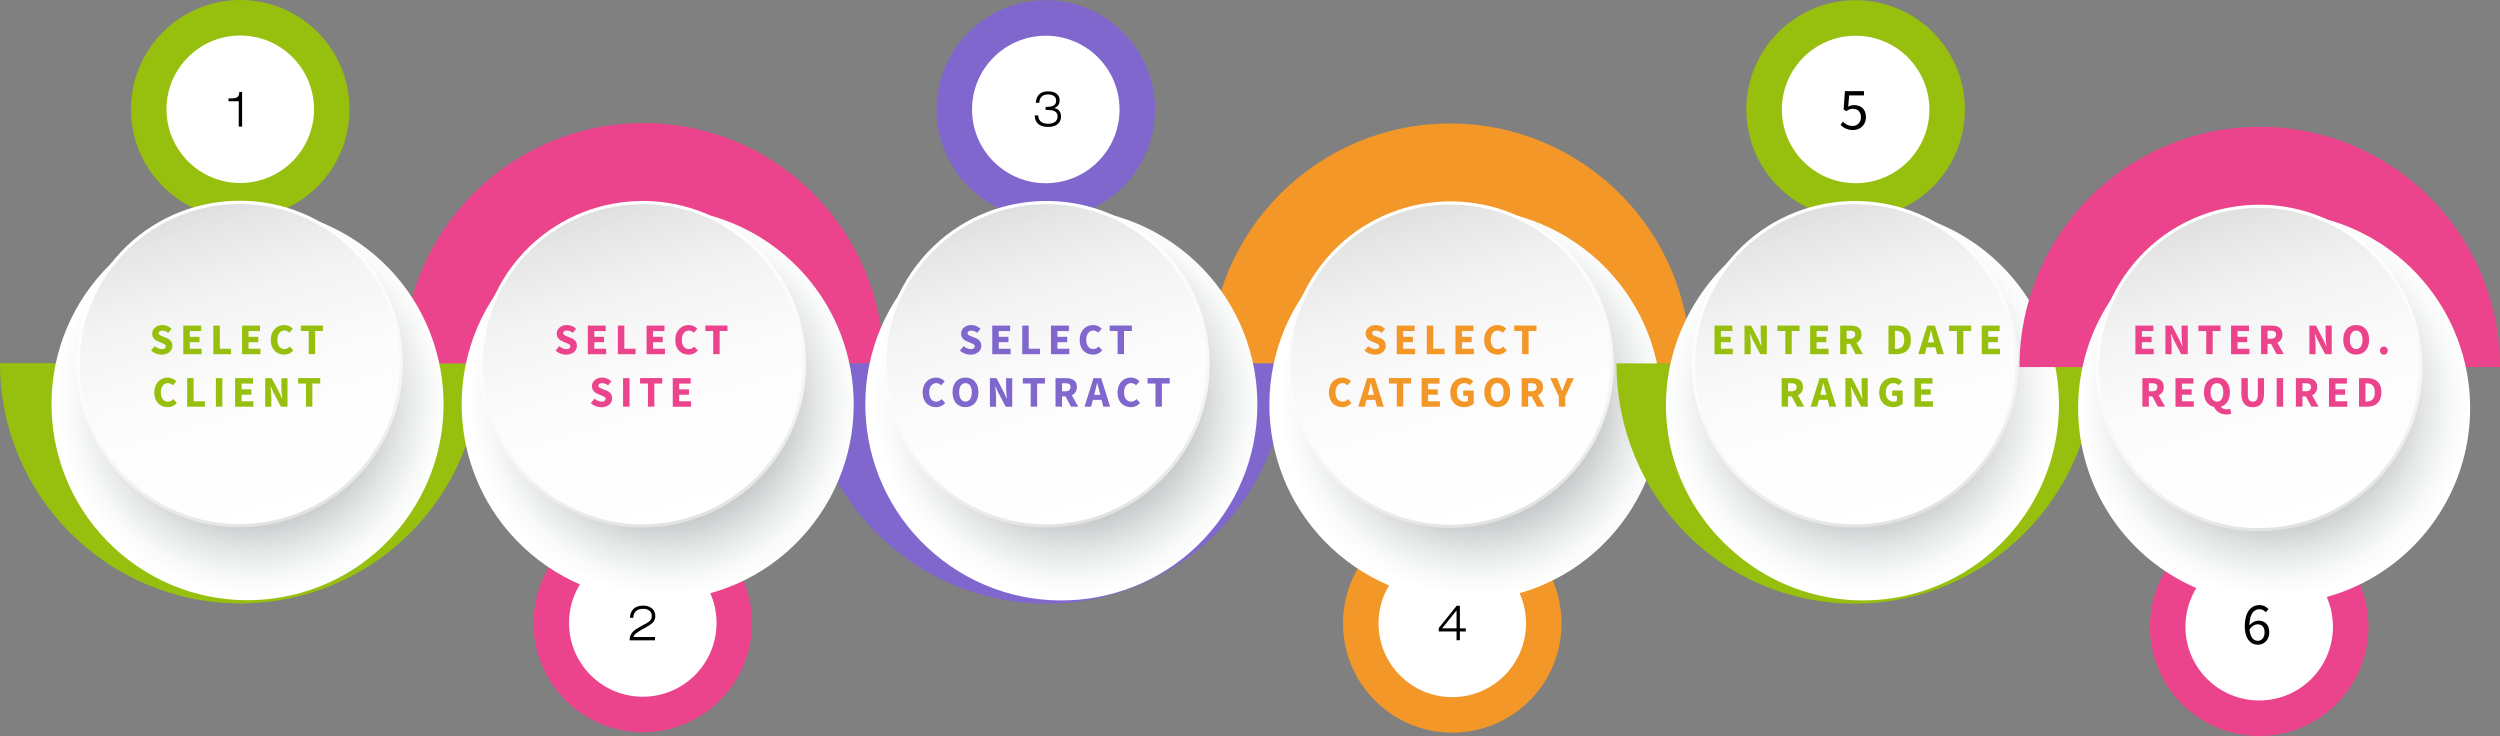 <svg xmlns="http://www.w3.org/2000/svg" xmlns:xlink="http://www.w3.org/1999/xlink" viewBox="0 0 2284.01 672.39"><rect x="0" y="0" width="2284.01" height="672.39" fill="#808080" stroke="none"/><defs><style>.cls-1{isolation:isolate;}.cls-2{fill:#97bf0d;}.cls-3{fill:#fff;}.cls-4{fill:#f39728;}.cls-5{fill:#eb448c;}.cls-6{fill:#8067ce;}.cls-10,.cls-13,.cls-16,.cls-19,.cls-22,.cls-7{mix-blend-mode:multiply;}.cls-7{fill:url(#radial-gradient);}.cls-8{fill:url(#linear-gradient);}.cls-9{fill:url(#linear-gradient-2);}.cls-10{fill:url(#radial-gradient-2);}.cls-11{fill:url(#linear-gradient-3);}.cls-12{fill:url(#linear-gradient-4);}.cls-13{fill:url(#radial-gradient-3);}.cls-14{fill:url(#linear-gradient-5);}.cls-15{fill:url(#linear-gradient-6);}.cls-16{fill:url(#radial-gradient-4);}.cls-17{fill:url(#linear-gradient-7);}.cls-18{fill:url(#linear-gradient-8);}.cls-19{fill:url(#radial-gradient-5);}.cls-20{fill:url(#linear-gradient-9);}.cls-21{fill:url(#linear-gradient-10);}.cls-22{fill:url(#radial-gradient-6);}.cls-23{fill:url(#linear-gradient-11);}.cls-24{fill:url(#linear-gradient-12);}</style><radialGradient id="radial-gradient" cx="-1423.14" cy="220.44" r="155.01" gradientTransform="matrix(-1.16, 0, 0, 1.16, -2804.59, -413.76)" gradientUnits="userSpaceOnUse"><stop offset="0.01" stop-color="#102022"/><stop offset="0.06" stop-color="#243234"/><stop offset="0.26" stop-color="#667071"/><stop offset="0.45" stop-color="#9ca3a4"/><stop offset="0.62" stop-color="#c7cbcb"/><stop offset="0.78" stop-color="#e6e7e8"/><stop offset="0.91" stop-color="#f8f9f9"/><stop offset="1" stop-color="#fff"/></radialGradient><linearGradient id="linear-gradient" x1="-1467.29" y1="-69.45" x2="-1285.16" y2="176.03" gradientTransform="matrix(-1, 0, 0, 1, -2545.61, -246.56)" gradientUnits="userSpaceOnUse"><stop offset="0" stop-color="#fff"/><stop offset="0.44" stop-color="#fdfcfc"/><stop offset="0.71" stop-color="#f4f4f4"/><stop offset="0.93" stop-color="#e6e6e6"/><stop offset="1" stop-color="#e0dfdf"/></linearGradient><linearGradient id="linear-gradient-2" x1="-1465.54" y1="-67.09" x2="-1286.98" y2="173.57" gradientTransform="matrix(-1, 0, 0, 1, -2545.61, -246.56)" gradientUnits="userSpaceOnUse"><stop offset="0" stop-color="#e0dfdf"/><stop offset="0.07" stop-color="#e6e6e6"/><stop offset="0.29" stop-color="#f4f4f4"/><stop offset="0.56" stop-color="#fdfcfc"/><stop offset="1" stop-color="#fff"/></linearGradient><radialGradient id="radial-gradient-2" cx="-2007.36" cy="985.99" r="155.01" gradientTransform="matrix(-1.16, 0, 0, 1.16, -2366.96, -1297.67)" xlink:href="#radial-gradient"/><linearGradient id="linear-gradient-3" x1="-2138.42" y1="809.9" x2="-1956.29" y2="1055.38" gradientTransform="matrix(-1, 0, 0, 1, -2110.5, -1125.35)" xlink:href="#linear-gradient"/><linearGradient id="linear-gradient-4" x1="-2136.67" y1="812.26" x2="-1958.11" y2="1052.92" gradientTransform="matrix(-1, 0, 0, 1, -2110.51, -1125.34)" xlink:href="#linear-gradient-2"/><radialGradient id="radial-gradient-3" cx="-1619.88" cy="478.26" r="155.01" gradientTransform="matrix(-1.16, 0, 0, 1.16, -2657.2, -711.44)" xlink:href="#radial-gradient"/><linearGradient id="linear-gradient-5" x1="-1690.7" y1="223.3" x2="-1508.57" y2="468.77" gradientTransform="matrix(-1, 0, 0, 1, -2400.75, -539.11)" xlink:href="#linear-gradient"/><linearGradient id="linear-gradient-6" x1="-1688.95" y1="225.65" x2="-1510.39" y2="466.32" gradientTransform="matrix(-1, 0, 0, 1, -2400.75, -539.1)" xlink:href="#linear-gradient-2"/><radialGradient id="radial-gradient-4" cx="-1813.65" cy="731.9" r="155.01" gradientTransform="matrix(-1.16, 0, 0, 1.16, -2512.29, -1004.49)" xlink:href="#radial-gradient"/><linearGradient id="linear-gradient-7" x1="-1914.59" y1="516.34" x2="-1732.46" y2="761.81" gradientTransform="matrix(-1, 0, 0, 1, -2255.85, -832.15)" xlink:href="#linear-gradient"/><linearGradient id="linear-gradient-8" x1="-1912.84" y1="518.69" x2="-1734.29" y2="759.36" gradientTransform="matrix(-1, 0, 0, 1, -2255.85, -832.16)" xlink:href="#linear-gradient-2"/><radialGradient id="radial-gradient-5" cx="-2198.45" cy="1235.59" r="155.01" gradientTransform="matrix(-0.7, 0.92, 0.92, 0.7, -2360.92, 992.9)" xlink:href="#radial-gradient"/><linearGradient id="linear-gradient-9" x1="-2363.13" y1="1103.4" x2="-2181" y2="1348.88" gradientTransform="matrix(-1, 0, 0, 1, -1965.56, -1419.23)" xlink:href="#linear-gradient"/><linearGradient id="linear-gradient-10" x1="-2361.38" y1="1105.76" x2="-2182.82" y2="1346.42" gradientTransform="matrix(-1, 0, 0, 1, -1965.56, -1419.23)" xlink:href="#linear-gradient-2"/><radialGradient id="radial-gradient-6" cx="-2393.49" cy="1495.74" r="155.01" gradientTransform="matrix(-0.7, 0.92, 0.92, 0.7, -2360.92, 992.9)" xlink:href="#radial-gradient"/><linearGradient id="linear-gradient-11" x1="-2584.56" y1="1398.84" x2="-2402.44" y2="1644.32" gradientTransform="matrix(-1, 0, 0, 1, -1817.79, -1711.27)" xlink:href="#linear-gradient"/><linearGradient id="linear-gradient-12" x1="-2582.82" y1="1401.2" x2="-2404.26" y2="1641.86" gradientTransform="matrix(-1, 0, 0, 1, -1817.79, -1711.26)" xlink:href="#linear-gradient-2"/></defs><title>last infographic</title><g class="cls-1"><g id="_1" data-name="1"><path class="cls-2" d="M-1386.53-196.51c0,121.19,98.3,219.42,219.5,219.42s219.46-98.23,219.5-219.42Z" transform="translate(1386.53 528.34)"/><circle class="cls-2" cx="219.5" cy="99.82" r="99.82"/><circle class="cls-3" cx="219.5" cy="99.82" r="67.38"/><path class="cls-4" d="M157.83-195.94s0-.05,0-.08c0-121.23-98.28-219.5-219.5-219.5s-219.5,98.27-219.5,219.5v.08Z" transform="translate(1386.53 528.34)"/><circle class="cls-4" cx="1326.81" cy="569.53" r="99.82"/><circle class="cls-3" cx="1326.81" cy="569.53" r="67.38"/><path class="cls-5" d="M-579.28-196.31s0-.05,0-.08c0-121.23-98.28-219.5-219.5-219.5s-219.5,98.27-219.5,219.5v.08Z" transform="translate(1386.53 528.34)"/><circle class="cls-5" cx="587.25" cy="569.16" r="99.82"/><circle class="cls-3" cx="587.25" cy="569.16" r="67.38"/><path class="cls-6" d="M-649.92-196.31c0,121.19,98.3,219.42,219.5,219.42S-211-75.12-210.91-196.31Z" transform="translate(1386.53 528.34)"/><circle class="cls-6" cx="955.44" cy="100.02" r="99.82"/><circle class="cls-3" cx="955.44" cy="100.02" r="67.38"/><circle class="cls-7" cx="-1160.35" cy="-159.06" r="179.09" transform="translate(1057 -456.22) rotate(-52.62)"/><circle class="cls-8" cx="-1167.53" cy="-195.75" r="149.18" transform="translate(1083.33 -476.34) rotate(-52.62)"/><circle class="cls-9" cx="-1167.53" cy="-195.75" r="146.25" transform="translate(1083.33 -476.35) rotate(-52.62)"/><circle class="cls-10" cx="-47.72" cy="-158.49" r="179.09" transform="translate(1493.72 428.15) rotate(-52.62)"/><circle class="cls-11" cx="-61.35" cy="-195.17" r="149.18" transform="translate(1517.52 402.9) rotate(-52.62)"/><circle class="cls-12" cx="-61.35" cy="-195.17" r="146.25" transform="translate(1517.52 402.9) rotate(-52.62)"/><circle class="cls-13" cx="-785.65" cy="-158.86" r="179.09" transform="translate(1204.07 -158.39) rotate(-52.62)"/><circle class="cls-14" cx="-799.28" cy="-195.54" r="149.18" transform="translate(1227.86 -183.64) rotate(-52.62)"/><circle class="cls-15" cx="-799.28" cy="-195.54" r="146.25" transform="translate(1227.86 -183.64) rotate(-52.62)"/><circle class="cls-16" cx="-416.87" cy="-158.86" r="179.09" transform="translate(1348.97 134.66) rotate(-52.62)"/><circle class="cls-17" cx="-430.5" cy="-195.54" r="149.18" transform="translate(1372.77 109.41) rotate(-52.62)"/><circle class="cls-18" cx="-430.5" cy="-195.54" r="146.25" transform="translate(1372.77 109.41) rotate(-52.62)"/><g id="text"><path d="M-1168.42-412.69v-23.15h-9.34v-2.63h3.11q3.68,0,5.2-1.34t1.56-4.53l2.55,0v31.67Z" transform="translate(1386.53 528.34)"/><path d="M-811.29,56.68V56.5a11.09,11.09,0,0,1,.78-4.23,12,12,0,0,1,2.43-3.67,15.32,15.32,0,0,1,2.65-2.06q1.84-1.2,6.1-3.6l2-1.11a24,24,0,0,0,4.15-2.61,6.8,6.8,0,0,0,1.63-2.17,6.59,6.59,0,0,0,.47-2.64,5.84,5.84,0,0,0-2.09-4.77A8.85,8.85,0,0,0-799,27.92q-4.28,0-6.57,2.11a7.84,7.84,0,0,0-2.29,6.07h-3v-.17a10.42,10.42,0,0,1,3.16-8Q-804.52,25-799,25a12.07,12.07,0,0,1,8.14,2.58,8.71,8.71,0,0,1,3,6.95,8.31,8.31,0,0,1-1.65,5.21q-1.65,2.15-7.64,5.47a62.92,62.92,0,0,0-8.49,5.27,5.19,5.19,0,0,0-2.09,3.15l19.61,0v3.06Z" transform="translate(1386.53 528.34)"/><path d="M-441.15-422.93l3.23,0a7.25,7.25,0,0,0,2.32,5.68q2.26,1.94,6.59,1.94a10.32,10.32,0,0,0,6.4-1.71,5.84,5.84,0,0,0,2.23-4.92,5,5,0,0,0-2.24-4.57q-2.24-1.38-7.51-1.38h-1.14v-2.8h.75q4.62,0,6.74-1.34a4.63,4.63,0,0,0,2.12-4.23,5.07,5.07,0,0,0-1.91-4.31,9.36,9.36,0,0,0-5.7-1.45,7.59,7.59,0,0,0-5.6,2,7.74,7.74,0,0,0-2.11,5.59l-3.21,0q.34-5.1,3.18-7.75t8-2.66q5,0,7.79,2.15a7.23,7.23,0,0,1,2.76,6,7.48,7.48,0,0,1-1.38,4.62,6.81,6.81,0,0,1-4,2.48,7.35,7.35,0,0,1,4.9,2.34,7.6,7.6,0,0,1,1.73,5.19,8.68,8.68,0,0,1-3.11,7.12q-3.1,2.54-8.69,2.54-5.85,0-9-2.75T-441.15-422.93Z" transform="translate(1386.53 528.34)"/><path d="M-55.82,56.59v-8H-72.1v-3.1l16.4-20.41h2.93V45.71h5.4v2.85h-5.4v8Zm0-10.88V29.31L-69,45.71Z" transform="translate(1386.53 528.34)"/></g><path class="cls-2" d="M527.28-196.31h-437c0,121.19,96.3,219.42,217.5,219.42s219.46-98.23,219.5-219.42" transform="translate(1386.53 528.34)"/><circle class="cls-2" cx="1695.31" cy="100.02" r="99.82"/><circle class="cls-3" cx="1695.31" cy="100.02" r="67.38"/><path class="cls-19" d="M424.19-301.17a179.09,179.09,0,0,0-251,33.59c-61,79.89-46.69,189.71,33.59,251a179.09,179.09,0,0,0,251-33.59A179.09,179.09,0,0,0,424.19-301.17Z" transform="translate(1386.53 528.34)"/><circle class="cls-20" cx="308.28" cy="-195.54" r="149.18" transform="translate(1663.06 696.48) rotate(-52.62)"/><circle class="cls-21" cx="308.28" cy="-195.54" r="146.25" transform="translate(1663.06 696.48) rotate(-52.62)"/><path class="cls-5" d="M458.47-192.9h439" transform="translate(1386.53 528.34)"/><path class="cls-5" d="M897.48-193c0-121.23-98.28-219.5-219.5-219.5S458.47-314.21,458.47-193" transform="translate(1386.53 528.34)"/><circle class="cls-5" cx="2064.01" cy="572.57" r="99.82"/><circle class="cls-3" cx="2064.01" cy="572.57" r="67.38"/><path class="cls-22" d="M833.43-46.73a179.09,179.09,0,0,0-33.59-251,179.09,179.09,0,0,0-251,33.59,179.09,179.09,0,0,0,33.59,251,179.09,179.09,0,0,0,251-33.59" transform="translate(1386.53 528.34)"/><circle class="cls-23" cx="677.48" cy="-192.13" r="149.18" transform="translate(1805.41 991.2) rotate(-52.62)"/><circle class="cls-24" cx="677.48" cy="-192.13" r="146.25" transform="translate(1805.41 991.2) rotate(-52.62)"/><path d="M297.17-417.26a11.86,11.86,0,0,0,8.8,4c4.26,0,7.65-3.11,7.65-8s-3-7.65-7.43-7.65c-2.4,0-3.88.77-6,2.13l-2.4-1.53L299-445.07H316.4v3.88h-13.5L302-430.86a10.71,10.71,0,0,1,5.35-1.42c6,0,10.82,3.39,10.82,10.93s-5.68,11.8-11.75,11.8A15.28,15.28,0,0,1,295-414.31Z" transform="translate(1386.53 528.34)"/><path d="M683.49,31a7.59,7.59,0,0,0-5.74-2.73c-4.86,0-9,3.77-9.18,14.81,2.19-2.68,5.3-4.37,8.14-4.37,6,0,9.95,3.61,9.95,10.76,0,6.67-4.7,11.2-10.33,11.2-6.83,0-12-5.57-12-16.78,0-14,6.34-19.4,13.28-19.4A11,11,0,0,1,686,28.2ZM682.4,49.45c0-4.54-2.13-7.38-6.45-7.38-2.19,0-4.92,1.31-7.27,4.59.55,6.78,3.22,10.44,7.65,10.44C679.77,57.1,682.4,54,682.4,49.45Z" transform="translate(1386.53 528.34)"/><path class="cls-2" d="M-1245.11-212.12a10.38,10.38,0,0,0,6.4,2.72c2.44,0,3.64-1,3.64-2.52s-1.48-2.16-3.76-3.12l-3.36-1.44c-2.72-1.08-5.28-3.32-5.28-7.12,0-4.32,3.88-7.76,9.28-7.76a12.07,12.07,0,0,1,8.4,3.44l-3,3.72a8.56,8.56,0,0,0-5.44-2.08c-2,0-3.32.88-3.32,2.36s1.72,2.16,4,3.08l3.32,1.36c3.16,1.28,5.16,3.4,5.16,7.08,0,4.32-3.6,8.08-9.8,8.08a14.45,14.45,0,0,1-9.68-3.76Z" transform="translate(1386.53 528.34)"/><path class="cls-2" d="M-1219.07-230.88h16.36v5h-10.44v5.24h8.88v4.92h-8.88v6h10.84v5h-16.76Z" transform="translate(1386.53 528.34)"/><path class="cls-2" d="M-1191.63-230.88h5.92v21.12h10.28v5h-16.2Z" transform="translate(1386.53 528.34)"/><path class="cls-2" d="M-1165.39-230.88H-1149v5h-10.44v5.24h8.88v4.92h-8.88v6h10.84v5h-16.76Z" transform="translate(1386.53 528.34)"/><path class="cls-2" d="M-1126.75-231.36A11,11,0,0,1-1119-228l-3.24,3.64a6.16,6.16,0,0,0-4.4-2c-3.64,0-6.48,3.16-6.48,8.4s2.52,8.48,6.32,8.48a6.39,6.39,0,0,0,5-2.32l3.24,3.56a10.65,10.65,0,0,1-8.28,3.84c-6.76,0-12.28-4.6-12.28-13.36S-1133.47-231.36-1126.75-231.36Z" transform="translate(1386.53 528.34)"/><path class="cls-2" d="M-1104.51-225.92h-7.2v-5h20.24v5h-7.16v21.12h-5.88Z" transform="translate(1386.53 528.34)"/><path class="cls-2" d="M-1233.15-183.36a11,11,0,0,1,7.72,3.4l-3.24,3.64a6.16,6.16,0,0,0-4.4-2c-3.64,0-6.48,3.16-6.48,8.4s2.52,8.48,6.32,8.48a6.39,6.39,0,0,0,5-2.32l3.24,3.56a10.65,10.65,0,0,1-8.28,3.84c-6.76,0-12.28-4.6-12.28-13.36S-1239.87-183.36-1233.15-183.36Z" transform="translate(1386.53 528.34)"/><path class="cls-2" d="M-1215.55-182.88h5.92v21.12h10.28v5h-16.2Z" transform="translate(1386.53 528.34)"/><path class="cls-2" d="M-1189.31-182.88h5.92v26.08h-5.92Z" transform="translate(1386.53 528.34)"/><path class="cls-2" d="M-1171.71-182.88h16.36v5h-10.44v5.24h8.88v4.92h-8.88v6H-1155v5h-16.76Z" transform="translate(1386.53 528.34)"/><path class="cls-2" d="M-1144.27-182.88h6l6.8,13,2.6,5.76h.16c-.28-2.76-.76-6.44-.76-9.52v-9.2h5.6v26.08h-6l-6.8-13-2.56-5.68h-.16c.28,2.88.76,6.36.76,9.44v9.24h-5.64Z" transform="translate(1386.53 528.34)"/><path class="cls-2" d="M-1107-177.92h-7.2v-5H-1094v5h-7.16v21.12H-1107Z" transform="translate(1386.53 528.34)"/><path class="cls-5" d="M-875.54-212.12a10.38,10.38,0,0,0,6.4,2.72c2.44,0,3.64-1,3.64-2.52s-1.48-2.16-3.76-3.12l-3.36-1.44c-2.72-1.08-5.28-3.32-5.28-7.12,0-4.32,3.88-7.76,9.28-7.76a12.07,12.07,0,0,1,8.4,3.44l-3,3.72a8.56,8.56,0,0,0-5.44-2.08c-2,0-3.32.88-3.32,2.36s1.72,2.16,4,3.08l3.32,1.36c3.16,1.28,5.16,3.4,5.16,7.08,0,4.32-3.6,8.08-9.8,8.08a14.45,14.45,0,0,1-9.68-3.76Z" transform="translate(1386.53 528.34)"/><path class="cls-5" d="M-849.5-230.88h16.36v5h-10.44v5.24h8.88v4.92h-8.88v6h10.84v5H-849.5Z" transform="translate(1386.53 528.34)"/><path class="cls-5" d="M-822.06-230.88h5.92v21.12h10.28v5h-16.2Z" transform="translate(1386.53 528.34)"/><path class="cls-5" d="M-795.82-230.88h16.36v5H-789.9v5.24H-781v4.92h-8.88v6h10.84v5h-16.76Z" transform="translate(1386.53 528.34)"/><path class="cls-5" d="M-757.18-231.36a11,11,0,0,1,7.72,3.4l-3.24,3.64a6.16,6.16,0,0,0-4.4-2c-3.64,0-6.48,3.16-6.48,8.4s2.52,8.48,6.32,8.48a6.39,6.39,0,0,0,5-2.32l3.24,3.56a10.65,10.65,0,0,1-8.28,3.84c-6.76,0-12.28-4.6-12.28-13.36S-763.9-231.36-757.18-231.36Z" transform="translate(1386.53 528.34)"/><path class="cls-5" d="M-734.94-225.92h-7.2v-5h20.24v5h-7.16v21.12h-5.88Z" transform="translate(1386.53 528.34)"/><path class="cls-5" d="M-843.34-164.12a10.38,10.38,0,0,0,6.4,2.72c2.44,0,3.64-1,3.64-2.52s-1.48-2.16-3.76-3.12l-3.36-1.44c-2.72-1.08-5.28-3.32-5.28-7.12,0-4.32,3.88-7.76,9.28-7.76a12.07,12.07,0,0,1,8.4,3.44l-3,3.72a8.56,8.56,0,0,0-5.44-2.08c-2,0-3.32.88-3.32,2.36s1.72,2.16,4,3.08l3.32,1.36c3.16,1.28,5.16,3.4,5.16,7.08,0,4.32-3.6,8.08-9.8,8.08a14.45,14.45,0,0,1-9.68-3.76Z" transform="translate(1386.53 528.34)"/><path class="cls-5" d="M-817.3-182.88h5.92v26.08h-5.92Z" transform="translate(1386.53 528.34)"/><path class="cls-5" d="M-794.58-177.92h-7.2v-5h20.24v5h-7.16v21.12h-5.88Z" transform="translate(1386.53 528.34)"/><path class="cls-5" d="M-771.9-182.88h16.36v5H-766v5.24h8.88v4.92H-766v6h10.84v5H-771.9Z" transform="translate(1386.53 528.34)"/><path class="cls-6" d="M-506.08-212.12a10.38,10.38,0,0,0,6.4,2.72c2.44,0,3.64-1,3.64-2.52s-1.48-2.16-3.76-3.12l-3.36-1.44c-2.72-1.08-5.28-3.32-5.28-7.12,0-4.32,3.88-7.76,9.28-7.76a12.07,12.07,0,0,1,8.4,3.44l-3,3.72a8.56,8.56,0,0,0-5.44-2.08c-2,0-3.32.88-3.32,2.36s1.72,2.16,4,3.08l3.32,1.36c3.16,1.28,5.16,3.4,5.16,7.08,0,4.32-3.6,8.08-9.8,8.08a14.45,14.45,0,0,1-9.68-3.76Z" transform="translate(1386.53 528.34)"/><path class="cls-6" d="M-480-230.88h16.36v5h-10.44v5.24h8.88v4.92h-8.88v6h10.84v5H-480Z" transform="translate(1386.53 528.34)"/><path class="cls-6" d="M-452.6-230.88h5.92v21.12h10.28v5h-16.2Z" transform="translate(1386.53 528.34)"/><path class="cls-6" d="M-426.37-230.88H-410v5h-10.44v5.24h8.88v4.92h-8.88v6h10.84v5h-16.76Z" transform="translate(1386.53 528.34)"/><path class="cls-6" d="M-387.73-231.36A11,11,0,0,1-380-228l-3.24,3.64a6.16,6.16,0,0,0-4.4-2c-3.64,0-6.48,3.16-6.48,8.4s2.52,8.48,6.32,8.48a6.39,6.39,0,0,0,5-2.32l3.24,3.56a10.65,10.65,0,0,1-8.28,3.84c-6.76,0-12.28-4.6-12.28-13.36S-394.45-231.36-387.73-231.36Z" transform="translate(1386.53 528.34)"/><path class="cls-6" d="M-365.49-225.92h-7.2v-5h20.24v5h-7.16v21.12h-5.88Z" transform="translate(1386.53 528.34)"/><path class="cls-6" d="M-531.19-183.36a11,11,0,0,1,7.72,3.4l-3.24,3.64a6.16,6.16,0,0,0-4.4-2c-3.64,0-6.48,3.16-6.48,8.4s2.52,8.48,6.32,8.48a6.39,6.39,0,0,0,5-2.32l3.24,3.56a10.65,10.65,0,0,1-8.28,3.84c-6.76,0-12.28-4.6-12.28-13.36S-537.91-183.36-531.19-183.36Z" transform="translate(1386.53 528.34)"/><path class="cls-6" d="M-516.3-170c0-8.52,4.84-13.4,11.84-13.4s11.84,4.92,11.84,13.4-4.8,13.64-11.84,13.64S-516.3-161.44-516.3-170Zm17.64,0c0-5.2-2.24-8.32-5.8-8.32s-5.8,3.12-5.8,8.32,2.28,8.56,5.8,8.56S-498.67-164.72-498.67-170Z" transform="translate(1386.53 528.34)"/><path class="cls-6" d="M-482.15-182.88h6l6.8,13,2.6,5.76h.16c-.28-2.76-.76-6.44-.76-9.52v-9.2h5.6v26.08h-6l-6.8-13-2.56-5.68h-.16c.28,2.88.76,6.36.76,9.44v9.24h-5.64Z" transform="translate(1386.53 528.34)"/><path class="cls-6" d="M-444.87-177.92h-7.2v-5h20.24v5H-439v21.12h-5.88Z" transform="translate(1386.53 528.34)"/><path class="cls-6" d="M-408.07-156.8l-5-9.4h-3.2v9.4h-5.92v-26.08h9.4c5.52,0,10.08,1.92,10.08,8.12a7.68,7.68,0,0,1-4.64,7.52l5.88,10.44Zm-8.2-14.08h3c3.08,0,4.76-1.32,4.76-3.88s-1.68-3.44-4.76-3.44h-3Z" transform="translate(1386.53 528.34)"/><path class="cls-6" d="M-380.11-163h-8l-1.6,6.2h-6l8.2-26.08h7l8.2,26.08h-6.24Zm-1.2-4.6-.64-2.4c-.72-2.6-1.4-5.68-2.12-8.4h-.16c-.6,2.76-1.32,5.8-2,8.4l-.64,2.4Z" transform="translate(1386.53 528.34)"/><path class="cls-6" d="M-353.15-183.36a11,11,0,0,1,7.72,3.4l-3.24,3.64a6.16,6.16,0,0,0-4.4-2c-3.64,0-6.48,3.16-6.48,8.4s2.52,8.48,6.32,8.48a6.39,6.39,0,0,0,5-2.32l3.24,3.56a10.65,10.65,0,0,1-8.28,3.84c-6.76,0-12.28-4.6-12.28-13.36S-359.87-183.36-353.15-183.36Z" transform="translate(1386.53 528.34)"/><path class="cls-6" d="M-330.91-177.92h-7.2v-5h20.24v5H-325v21.12h-5.88Z" transform="translate(1386.53 528.34)"/><path class="cls-4" d="M-136.51-212.12a10.38,10.38,0,0,0,6.4,2.72c2.44,0,3.64-1,3.64-2.52s-1.48-2.16-3.76-3.12l-3.36-1.44c-2.72-1.08-5.28-3.32-5.28-7.12,0-4.32,3.88-7.76,9.28-7.76a12.07,12.07,0,0,1,8.4,3.44l-3,3.72a8.56,8.56,0,0,0-5.44-2.08c-2,0-3.32.88-3.32,2.36s1.72,2.16,4,3.08l3.32,1.36c3.16,1.28,5.16,3.4,5.16,7.08,0,4.32-3.6,8.08-9.8,8.08a14.45,14.45,0,0,1-9.68-3.76Z" transform="translate(1386.53 528.34)"/><path class="cls-4" d="M-110.47-230.88h16.36v5h-10.44v5.24h8.88v4.92h-8.88v6h10.84v5h-16.76Z" transform="translate(1386.53 528.34)"/><path class="cls-4" d="M-83-230.88h5.92v21.12h10.28v5H-83Z" transform="translate(1386.53 528.34)"/><path class="cls-4" d="M-56.79-230.88h16.36v5H-50.87v5.24H-42v4.92h-8.88v6H-40v5H-56.79Z" transform="translate(1386.53 528.34)"/><path class="cls-4" d="M-18.15-231.36a11,11,0,0,1,7.72,3.4l-3.24,3.64a6.16,6.16,0,0,0-4.4-2c-3.64,0-6.48,3.16-6.48,8.4s2.52,8.48,6.32,8.48a6.39,6.39,0,0,0,5-2.32l3.24,3.56a10.64,10.64,0,0,1-8.28,3.84c-6.76,0-12.28-4.6-12.28-13.36S-24.87-231.36-18.15-231.36Z" transform="translate(1386.53 528.34)"/><path class="cls-4" d="M4.09-225.92h-7.2v-5H17.13v5H10v21.12H4.09Z" transform="translate(1386.53 528.34)"/><path class="cls-4" d="M-160-183.36a11,11,0,0,1,7.72,3.4l-3.24,3.64a6.16,6.16,0,0,0-4.4-2c-3.64,0-6.48,3.16-6.48,8.4s2.52,8.48,6.32,8.48a6.39,6.39,0,0,0,5-2.32l3.24,3.56a10.65,10.65,0,0,1-8.28,3.84c-6.76,0-12.28-4.6-12.28-13.36S-166.69-183.36-160-183.36Z" transform="translate(1386.53 528.34)"/><path class="cls-4" d="M-130.09-163h-8l-1.6,6.2h-6l8.2-26.08h7l8.2,26.08h-6.24Zm-1.2-4.6-.64-2.4c-.72-2.6-1.4-5.68-2.12-8.4h-.16c-.6,2.76-1.32,5.8-2,8.4l-.64,2.4Z" transform="translate(1386.53 528.34)"/><path class="cls-4" d="M-110.41-177.92h-7.2v-5h20.24v5h-7.16v21.12h-5.88Z" transform="translate(1386.53 528.34)"/><path class="cls-4" d="M-87.73-182.88h16.36v5H-81.81v5.24h8.88v4.92h-8.88v6H-71v5H-87.73Z" transform="translate(1386.53 528.34)"/><path class="cls-4" d="M-48.69-183.36a11.28,11.28,0,0,1,8.12,3.4l-3.24,3.64a6.4,6.4,0,0,0-4.8-2c-4,0-6.88,3.16-6.88,8.4s2.44,8.48,7.36,8.48a4.61,4.61,0,0,0,2.76-.8v-4.48h-4.32v-4.8h9.56v12a13.81,13.81,0,0,1-8.76,3.16c-7,0-12.64-4.6-12.64-13.36S-55.77-183.36-48.69-183.36Z" transform="translate(1386.53 528.34)"/><path class="cls-4" d="M-30.49-170c0-8.52,4.84-13.4,11.84-13.4S-6.81-178.44-6.81-170s-4.8,13.64-11.84,13.64S-30.49-161.44-30.49-170Zm17.64,0c0-5.2-2.24-8.32-5.8-8.32s-5.8,3.12-5.8,8.32,2.28,8.56,5.8,8.56S-12.85-164.72-12.85-170Z" transform="translate(1386.53 528.34)"/><path class="cls-4" d="M17.79-156.8l-5-9.4H9.59v9.4H3.67v-26.08h9.4c5.52,0,10.08,1.92,10.08,8.12a7.68,7.68,0,0,1-4.64,7.52l5.88,10.44Zm-8.2-14.08h3c3.08,0,4.76-1.32,4.76-3.88s-1.68-3.44-4.76-3.44h-3Z" transform="translate(1386.53 528.34)"/><path class="cls-4" d="M37.63-166.08l-7.84-16.8h6.28l2.36,6c.68,2,1.36,3.76,2.12,5.76h.16c.72-2,1.48-3.8,2.2-5.76l2.32-6h6.16l-7.88,16.8v9.28H37.63Z" transform="translate(1386.53 528.34)"/><path class="cls-2" d="M179.82-230.88h16.36v5H185.74v5.24h8.88v4.92h-8.88v6h10.84v5H179.82Z" transform="translate(1386.53 528.34)"/><path class="cls-2" d="M207.26-230.88h6l6.8,13,2.6,5.76h.16c-.28-2.76-.76-6.44-.76-9.52v-9.2h5.6v26.08h-6l-6.8-13-2.56-5.68h-.16c.28,2.88.76,6.36.76,9.44v9.24h-5.64Z" transform="translate(1386.53 528.34)"/><path class="cls-2" d="M244.54-225.92h-7.2v-5h20.24v5h-7.16v21.12h-5.88Z" transform="translate(1386.53 528.34)"/><path class="cls-2" d="M267.22-230.88h16.36v5H273.14v5.24H282v4.92h-8.88v6H284v5H267.22Z" transform="translate(1386.53 528.34)"/><path class="cls-2" d="M308.78-204.8l-5-9.4h-3.2v9.4h-5.92v-26.08h9.4c5.52,0,10.08,1.92,10.08,8.12a7.68,7.68,0,0,1-4.64,7.52l5.88,10.44Zm-8.2-14.08h3c3.08,0,4.76-1.32,4.76-3.88s-1.68-3.44-4.76-3.44h-3Z" transform="translate(1386.53 528.34)"/><path class="cls-2" d="M338.78-230.88h7.36c8,0,13.12,4,13.12,12.92s-5.12,13.16-12.76,13.16h-7.72Zm7,21.32c4.4,0,7.4-2.16,7.4-8.4s-3-8.16-7.4-8.16H344.7v16.56Z" transform="translate(1386.53 528.34)"/><path class="cls-2" d="M381.62-211h-8l-1.6,6.2h-6l8.2-26.08h7l8.2,26.08h-6.24Zm-1.2-4.6-.64-2.4c-.72-2.6-1.4-5.68-2.12-8.4h-.16c-.6,2.76-1.32,5.8-2,8.4l-.64,2.4Z" transform="translate(1386.53 528.34)"/><path class="cls-2" d="M401.3-225.92h-7.2v-5h20.24v5h-7.16v21.12H401.3Z" transform="translate(1386.53 528.34)"/><path class="cls-2" d="M424-230.88h16.36v5H429.9v5.24h8.88v4.92H429.9v6h10.84v5H424Z" transform="translate(1386.53 528.34)"/><path class="cls-2" d="M255.3-156.8l-5-9.4h-3.2v9.4h-5.92v-26.08h9.4c5.52,0,10.08,1.92,10.08,8.12a7.68,7.68,0,0,1-4.64,7.52l5.88,10.44Zm-8.2-14.08h3c3.08,0,4.76-1.32,4.76-3.88s-1.68-3.44-4.76-3.44h-3Z" transform="translate(1386.53 528.34)"/><path class="cls-2" d="M283.26-163h-8l-1.6,6.2h-6l8.2-26.08h7l8.2,26.08h-6.24Zm-1.2-4.6-.64-2.4c-.72-2.6-1.4-5.68-2.12-8.4h-.16c-.6,2.76-1.32,5.8-2,8.4l-.64,2.4Z" transform="translate(1386.53 528.34)"/><path class="cls-2" d="M299.42-182.88h6l6.8,13,2.6,5.76H315c-.28-2.76-.76-6.44-.76-9.52v-9.2h5.6v26.08h-6l-6.8-13-2.56-5.68h-.16c.28,2.88.76,6.36.76,9.44v9.24h-5.64Z" transform="translate(1386.53 528.34)"/><path class="cls-2" d="M343.18-183.36a11.28,11.28,0,0,1,8.12,3.4l-3.24,3.64a6.4,6.4,0,0,0-4.8-2c-4,0-6.88,3.16-6.88,8.4s2.44,8.48,7.36,8.48a4.61,4.61,0,0,0,2.76-.8v-4.48h-4.32v-4.8h9.56v12a13.81,13.81,0,0,1-8.76,3.16c-7,0-12.64-4.6-12.64-13.36S336.1-183.36,343.18-183.36Z" transform="translate(1386.53 528.34)"/><path class="cls-2" d="M362.62-182.88H379v5H368.54v5.24h8.88v4.92h-8.88v6h10.84v5H362.62Z" transform="translate(1386.53 528.34)"/><path class="cls-5" d="M564.38-230.88h16.36v5H570.3v5.24h8.88v4.92H570.3v6h10.84v5H564.38Z" transform="translate(1386.53 528.34)"/><path class="cls-5" d="M591.82-230.88h6l6.8,13,2.6,5.76h.16c-.28-2.76-.76-6.44-.76-9.52v-9.2h5.6v26.08h-6l-6.8-13-2.56-5.68h-.16c.28,2.88.76,6.36.76,9.44v9.24h-5.64Z" transform="translate(1386.53 528.34)"/><path class="cls-5" d="M629.1-225.92h-7.2v-5h20.24v5H635v21.12H629.1Z" transform="translate(1386.53 528.34)"/><path class="cls-5" d="M651.78-230.88h16.36v5H657.7v5.24h8.88v4.92H657.7v6h10.84v5H651.78Z" transform="translate(1386.53 528.34)"/><path class="cls-5" d="M693.33-204.8l-5-9.4h-3.2v9.4h-5.92v-26.08h9.4c5.52,0,10.08,1.92,10.08,8.12a7.68,7.68,0,0,1-4.64,7.52l5.88,10.44Zm-8.2-14.08h3c3.08,0,4.76-1.32,4.76-3.88s-1.68-3.44-4.76-3.44h-3Z" transform="translate(1386.53 528.34)"/><path class="cls-5" d="M723.34-230.88h6l6.8,13,2.6,5.76h.16c-.28-2.76-.76-6.44-.76-9.52v-9.2h5.6v26.08h-6l-6.8-13-2.56-5.68h-.16c.28,2.88.76,6.36.76,9.44v9.24h-5.64Z" transform="translate(1386.53 528.34)"/><path class="cls-5" d="M754.26-218c0-8.52,4.84-13.4,11.84-13.4s11.84,4.92,11.84,13.4-4.8,13.64-11.84,13.64S754.26-209.44,754.26-218Zm17.64,0c0-5.2-2.24-8.32-5.8-8.32s-5.8,3.12-5.8,8.32,2.28,8.56,5.8,8.56S771.89-212.72,771.89-218Z" transform="translate(1386.53 528.34)"/><path class="cls-5" d="M791.38-211.72a3.56,3.56,0,0,1,3.56,3.72,3.55,3.55,0,0,1-3.56,3.68,3.55,3.55,0,0,1-3.56-3.68A3.56,3.56,0,0,1,791.38-211.72Z" transform="translate(1386.53 528.34)"/><path class="cls-5" d="M584.88-156.8l-5-9.4h-3.2v9.4h-5.92v-26.08h9.4c5.52,0,10.08,1.92,10.08,8.12a7.68,7.68,0,0,1-4.64,7.52l5.88,10.44Zm-8.2-14.08h3c3.08,0,4.76-1.32,4.76-3.88s-1.68-3.44-4.76-3.44h-3Z" transform="translate(1386.53 528.34)"/><path class="cls-5" d="M601-182.88h16.36v5H606.88v5.24h8.88v4.92h-8.88v6h10.84v5H601Z" transform="translate(1386.53 528.34)"/><path class="cls-5" d="M652.07-150.52a10.93,10.93,0,0,1-4.6.84c-5.52,0-9.44-2.84-11.28-6.92-5.56-1.16-9.16-6-9.16-13.36,0-8.52,4.8-13.4,11.84-13.4s11.84,4.92,11.84,13.4c0,7-3.24,11.72-8.28,13.16,1.2,1.8,3.52,2.44,5.72,2.44a8.47,8.47,0,0,0,2.88-.48Zm-13.2-10.88c3.56,0,5.8-3.32,5.8-8.56s-2.24-8.32-5.8-8.32-5.8,3.12-5.8,8.32S635.32-161.4,638.88-161.4Z" transform="translate(1386.53 528.34)"/><path class="cls-5" d="M661.2-182.88h5.88v14.6c0,5.12,1.6,6.88,4.52,6.88s4.64-1.76,4.64-6.88v-14.6h5.68v14c0,8.76-3.56,12.56-10.32,12.56s-10.4-3.8-10.4-12.56Z" transform="translate(1386.53 528.34)"/><path class="cls-5" d="M693.44-182.88h5.92v26.08h-5.92Z" transform="translate(1386.53 528.34)"/><path class="cls-5" d="M725.15-156.8l-5-9.4H717v9.4H711v-26.08h9.4c5.52,0,10.08,1.92,10.08,8.12a7.68,7.68,0,0,1-4.64,7.52l5.88,10.44ZM717-170.88h3c3.08,0,4.76-1.32,4.76-3.88S723-178.2,720-178.2h-3Z" transform="translate(1386.53 528.34)"/><path class="cls-5" d="M741.24-182.88h16.36v5H747.16v5.24H756v4.92h-8.88v6H758v5H741.24Z" transform="translate(1386.53 528.34)"/><path class="cls-5" d="M768.68-182.88H776c8,0,13.12,4,13.12,12.92S784-156.8,776.39-156.8h-7.72Zm7,21.32c4.4,0,7.4-2.16,7.4-8.4s-3-8.16-7.4-8.16h-1.12v16.56Z" transform="translate(1386.53 528.34)"/></g></g></svg>